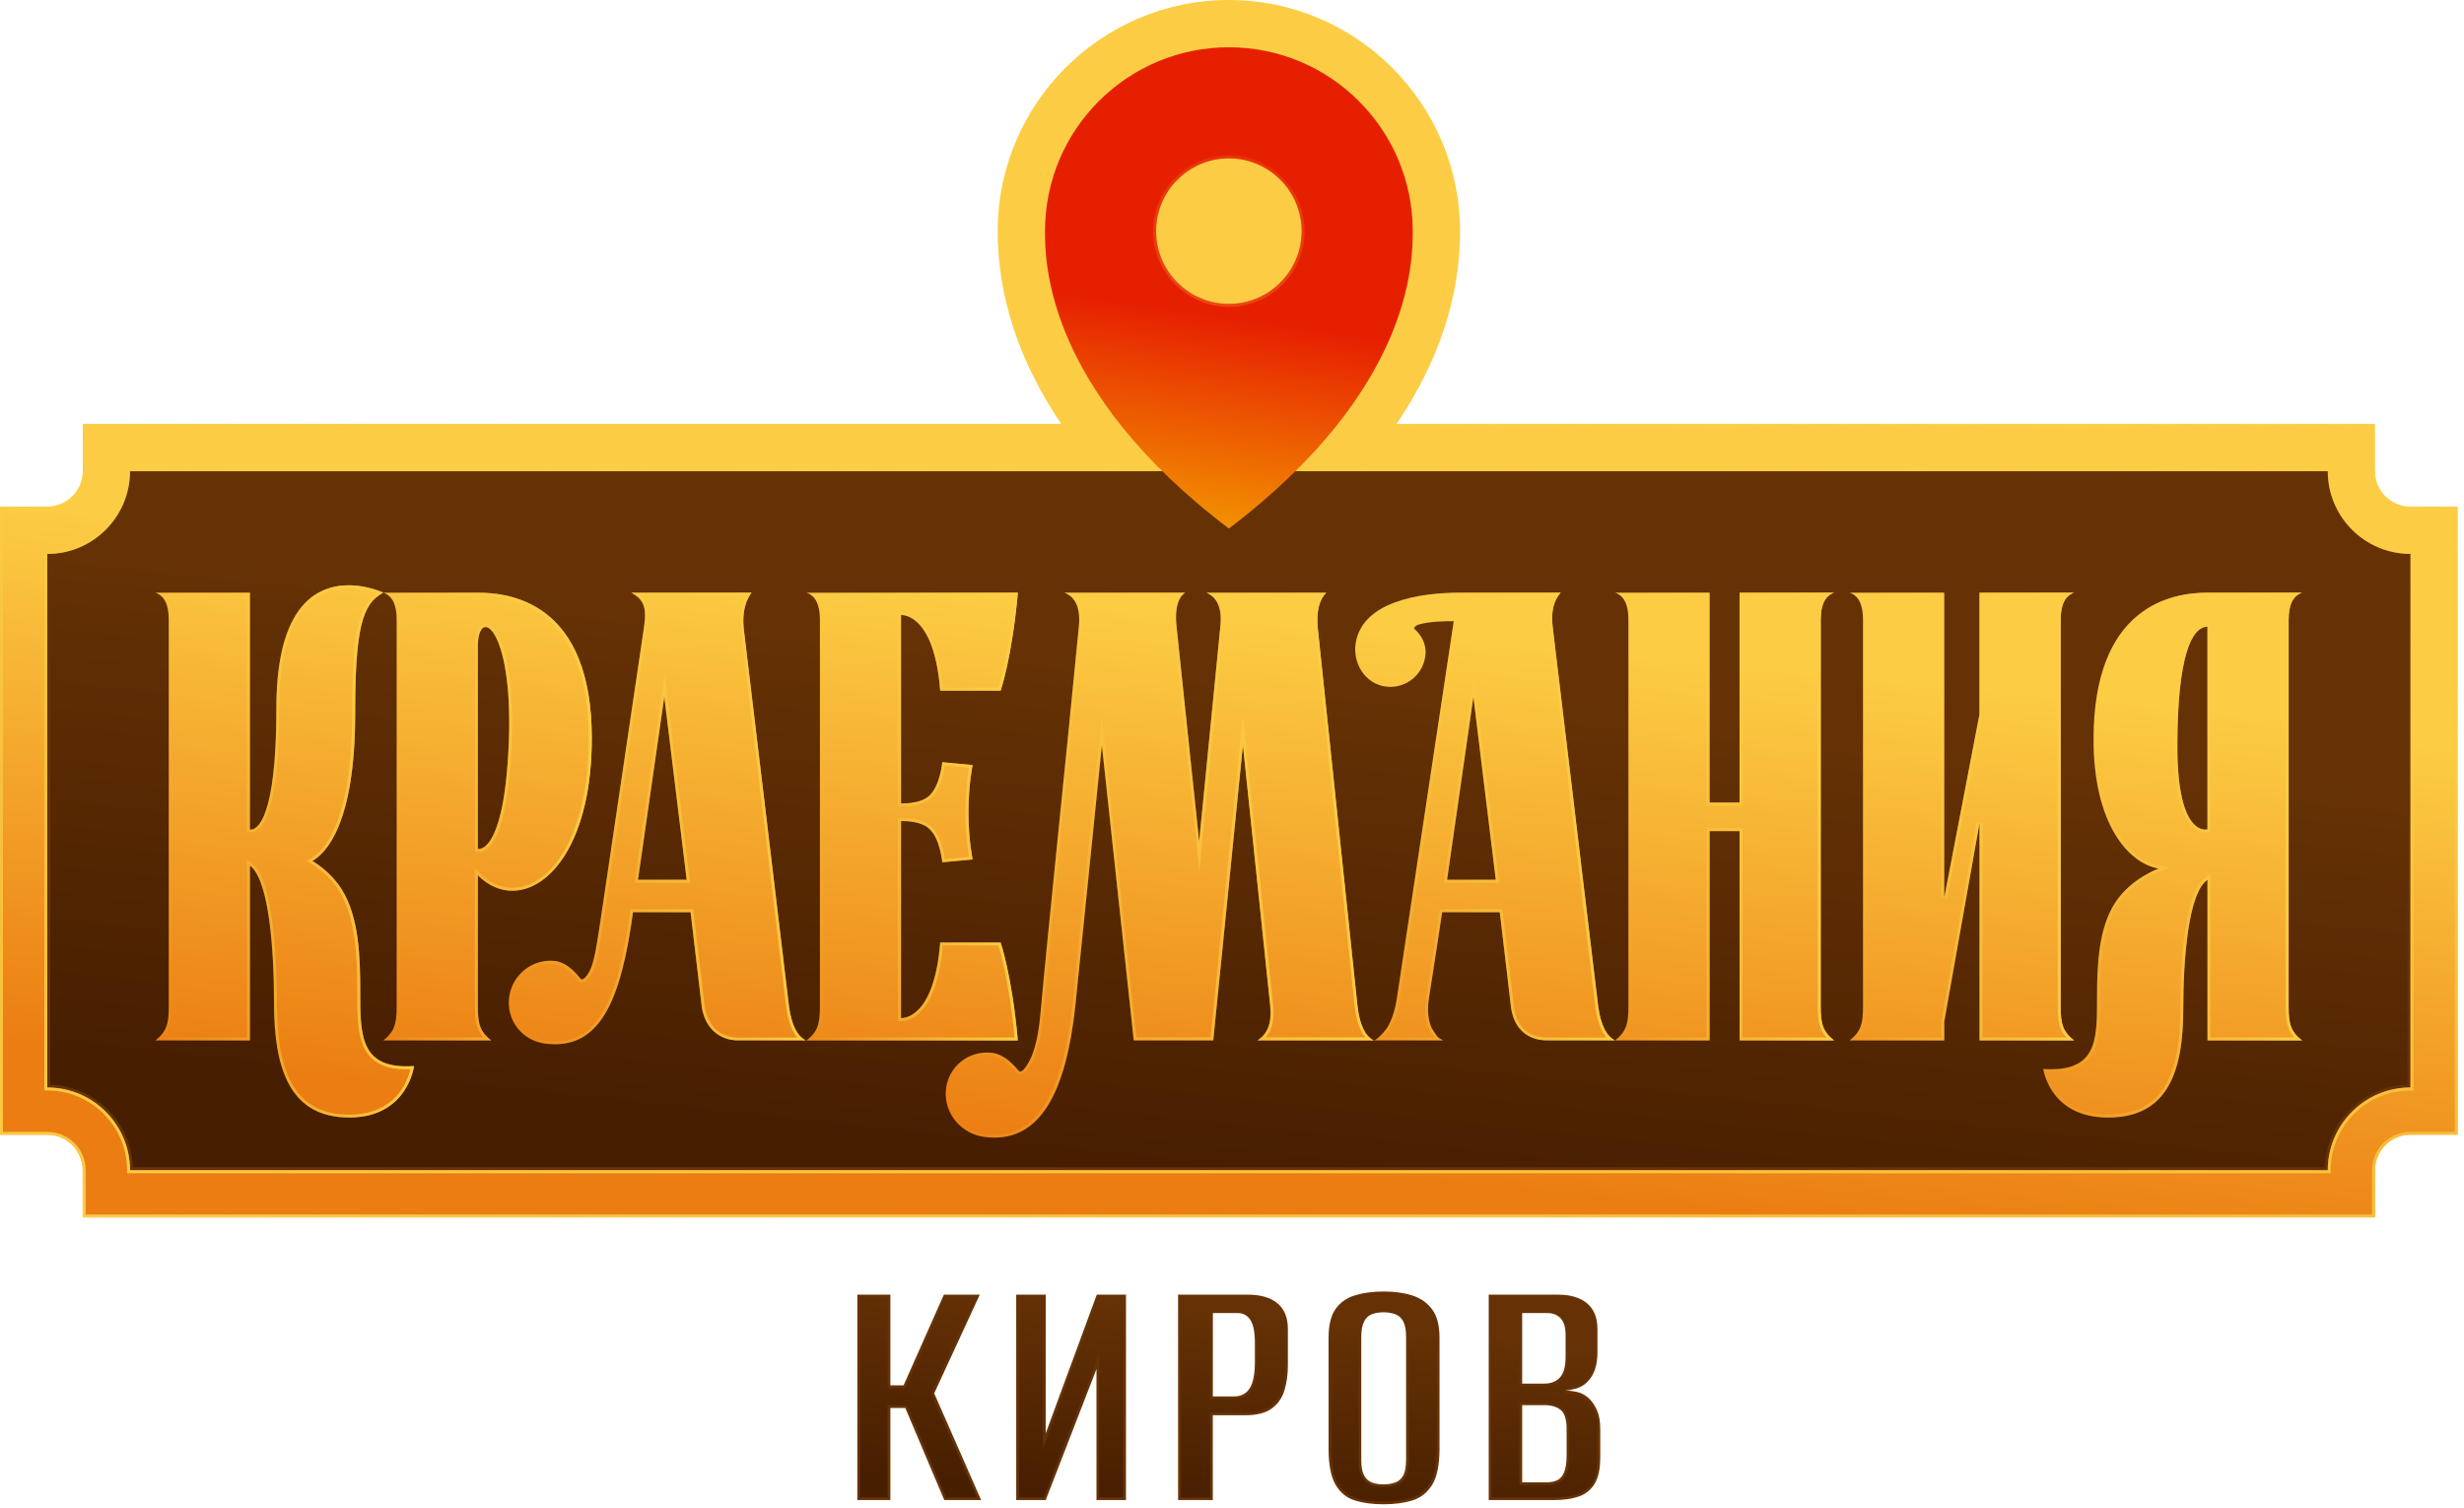 <?xml version="1.0" encoding="UTF-8"?> <svg xmlns="http://www.w3.org/2000/svg" width="384" height="235" viewBox="0 0 384 235" fill="none"><g clip-path="url(#clip0_12_2)"><path d="M375.65 78.96C372.6 78.96 370.13 76.48 370.13 73.44V66.07H217.64C224.21 56.35 227.54 46.26 227.54 36.03C227.53 16.16 211.37 0 191.51 0C171.65 0 155.49 16.16 155.49 36.02C155.49 46.25 158.82 56.34 165.39 66.06H12.9V73.43C12.9 76.48 10.42 78.95 7.38 78.95H0V176.83H7.37C10.42 176.83 12.89 179.31 12.89 182.35V189.72H370.13V182.35C370.13 179.3 372.61 176.83 375.65 176.83H383.02V78.95H375.65V78.96Z" fill="url(#paint0_linear_12_2)"></path><path d="M20.48 182.13C20.36 175.08 14.64 169.36 7.59 169.24V86.54C14.64 86.42 20.36 80.7 20.48 73.65H362.53C362.65 80.7 368.37 86.42 375.42 86.54V169.24C368.37 169.36 362.65 175.08 362.53 182.13H20.48Z" fill="url(#paint1_linear_12_2)"></path><path d="M20.71 73.89H362.31C362.55 80.89 368.2 86.53 375.19 86.77V169.02C368.19 169.26 362.55 174.91 362.31 181.9H20.71C20.47 174.9 14.82 169.26 7.83 169.02V86.77C14.82 86.54 20.47 80.89 20.71 73.89ZM20.26 73.43C20.26 80.55 14.49 86.32 7.37 86.32V169.47C14.49 169.47 20.26 175.24 20.26 182.36H362.77C362.77 175.24 368.54 169.47 375.66 169.47V86.32C368.54 86.32 362.77 80.55 362.77 73.43H20.26Z" fill="#663205"></path><path d="M249.07 156.91L242 97.94C241.64 95.22 242.19 93.53 243.22 92.36H227.42C221.25 92.39 212.41 93.72 211.29 100.13C210.73 103.34 212.78 106.63 216.02 107C219.35 107.38 222.16 104.79 222.16 101.54C222.16 100.23 221.46 98.93 220.46 98.05C220.18 97.81 220.73 97.4 221.21 97.28C222.89 96.85 224.94 96.77 226.56 96.8L217.69 155.59C217.53 156.64 217.3 157.57 217.01 158.38C216.72 159.2 216.41 159.82 216.11 160.26C215.8 160.7 215.48 161.07 215.15 161.39C214.82 161.71 214.58 161.91 214.43 162C214.28 162.09 214.18 162.13 214.12 162.13H224.86L224.61 161.96C224.38 161.9 224.14 161.71 223.89 161.39C223.64 161.07 223.39 160.69 223.15 160.26C222.91 159.82 222.73 159.2 222.61 158.38C222.5 157.59 222.52 156.69 222.67 155.69C223.48 150.47 224.6 143.26 224.75 142.15H233.73L235.47 156.89C235.91 160.42 238.18 162.12 241.05 162.12H251.69C250.35 161.5 249.48 159.76 249.07 156.91ZM225.52 137.1C226.39 130.99 227.76 121.49 229.62 108.58C231.07 120.5 232.24 130.01 233.11 137.1H225.52Z" fill="url(#paint2_linear_12_2)"></path><path d="M184.73 92.36H165.88C167.54 93 168.42 94.63 168.14 97.59C166 119.68 163.31 145.06 162.15 157.96C161.75 162.48 160.87 165.14 159.56 166.64C159.3 166.94 158.98 167.14 158.73 166.84C157.61 165.47 156.16 164.25 154.58 164.07C150.95 163.65 147.74 166.24 147.41 169.86C147.08 173.48 149.76 176.69 153.39 177.18C163.46 178.55 166.69 167.21 167.79 154.73C167.91 153.39 169.21 141.09 171.72 116.12L176.69 162.13H189.08L193.7 116.12C196.49 142.66 197.91 156.26 197.97 156.9C198.2 159.61 197.48 161.2 195.96 162.14H214.1C212.76 161.5 211.92 159.75 211.57 156.9L205.38 98.01C205.09 95.07 205.7 93.33 206.69 92.38H188.02C189.6 93.01 190.48 94.69 190.21 97.4C189.96 99.98 189.03 109.26 186.88 131.15C186.88 131.15 183.62 100.2 183.34 97.49C182.91 93.12 184.73 92.36 184.73 92.36Z" fill="url(#paint3_linear_12_2)"></path><path d="M122.98 156.91L115.91 97.94C115.64 95.22 116.3 93.46 117.13 92.36H98.38C100.15 93.34 100.85 94.41 100.39 97.59L93.54 143.77C92.82 148.25 92.56 150.82 91.24 152.29C90.98 152.58 90.66 152.79 90.43 152.48C89.39 151.14 88.03 149.94 86.51 149.76C83 149.35 79.8 151.89 79.34 155.44C78.89 158.99 81.37 162.14 84.87 162.62C93.45 163.8 96.78 155.99 98.65 142.15H107.63L109.37 156.89C109.92 160.57 112.5 162.12 114.95 162.12H125.59C124.26 161.5 123.38 159.76 122.98 156.91ZM99.43 137.1C100.3 130.99 101.67 121.49 103.53 108.58C104.98 120.5 106.15 130.01 107.02 137.1H99.43Z" fill="url(#paint4_linear_12_2)"></path><path d="M283.75 156.91V96.55C283.75 94.22 284.45 92.83 285.84 92.36H271.1V125.07H266.43V92.36H251.69C253.09 92.83 253.78 94.22 253.78 96.55V156.91C253.79 159.56 253.4 160.82 251.69 162.14H266.43V129.52H271.1V162.14H285.84C284.13 160.82 283.75 159.56 283.75 156.91Z" fill="url(#paint5_linear_12_2)"></path><path d="M321.14 156.91V96.55C321.14 94.22 321.84 92.83 323.23 92.36H308.49V111.32L302.99 139.93V92.36H288.25C289.65 92.83 290.34 94.22 290.34 96.55V156.91C290.35 159.56 289.96 160.82 288.25 162.14H303V159.21L308.5 128.24V162.14H323.24C321.52 160.82 321.13 159.56 321.14 156.91Z" fill="url(#paint6_linear_12_2)"></path><path d="M356.67 156.91V96.55C356.67 94.22 357.37 92.83 358.76 92.36H344.02C338.39 92.36 326.27 94.49 326.27 115.22C326.27 128.41 331.7 134.54 336.43 135.36C336.43 135.36 332.18 136.84 329.69 140.6C327.02 144.63 326.81 150.44 326.81 155.55C326.81 162.14 326.84 167.13 318.43 166.59C318.43 166.59 319.43 174.16 328.52 174.16C337.8 174.16 340.25 167.01 340.25 157.22C340.25 149.43 341.05 139.04 344.03 137.11V162.14H358.77C357.04 160.82 356.66 159.56 356.67 156.91ZM344.02 129.25C344.02 129.25 339.33 130.68 339.33 116.39C339.33 102.1 341.61 97.67 344.02 97.67V129.25Z" fill="url(#paint7_linear_12_2)"></path><path d="M74.47 92.36H61.82H59.73C61.13 92.83 61.82 94.22 61.82 96.55V156.91C61.83 159.56 61.44 160.82 59.73 162.14H61.82H74.47H76.56C74.84 160.82 74.46 159.56 74.47 156.91V136.41C81.13 143.07 92.23 135.89 92.23 115.05C92.22 94.2 79.92 92.36 74.47 92.36ZM79.3 115.58C78.61 133.37 74.47 132.3 74.47 132.3V100.72C74.47 94.3 79.99 97.68 79.3 115.58Z" fill="url(#paint8_linear_12_2)"></path><path d="M56.14 154.44C56.14 149.03 55.93 142.88 53.26 138.61C51.93 136.49 50.11 135.05 48.69 134.17C50.83 132.94 55.35 128.33 55.35 111.2C55.35 97.99 56.43 94.08 59.73 92.36C59.73 92.36 43.08 84.42 43.08 110.29C43.08 129.93 39.23 129.33 38.95 129.26V92.36H24.21C25.61 92.83 26.3 94.22 26.3 96.55V156.91C26.31 159.56 25.92 160.82 24.21 162.14H38.95V134.91C41.91 136.99 42.71 147.96 42.71 156.2C42.71 166.57 45.16 174.15 54.44 174.15C63.53 174.15 64.53 166.13 64.53 166.13C56.11 166.71 56.14 161.42 56.14 154.44Z" fill="url(#paint9_linear_12_2)"></path><path d="M146.53 146.87C145.57 159.14 140.42 158.65 140.42 158.65V127.96C140.42 127.96 143.36 127.79 144.83 129.15C146.56 130.75 146.85 134.38 146.85 134.38L151.59 133.93C151.59 133.93 150.94 131.04 150.94 126.58C150.94 122.13 151.59 119.23 151.59 119.23L146.85 118.78C146.85 118.78 146.56 122.4 144.83 124.01C143.36 125.37 140.42 125.2 140.42 125.2V95.85C140.42 95.85 145.57 95.36 146.53 107.63H155.95C155.95 107.63 157.73 102.5 158.63 92.37H140.43H125.69C127.09 92.84 127.78 94.23 127.78 96.56V156.92C127.79 159.57 127.4 160.83 125.69 162.15H140.43H158.63C157.73 152.01 155.95 146.89 155.95 146.89H146.53V146.87Z" fill="url(#paint10_linear_12_2)"></path><path d="M227.73 92.82H242.33C241.53 94.14 241.27 95.85 241.56 98L248.63 156.98C248.94 159.16 249.51 160.72 250.37 161.69H241.07C238.2 161.69 236.33 159.93 235.94 156.86L234.2 142.12L234.15 141.71H233.74H224.76H224.36L224.31 142.11C224.17 143.18 223.13 149.9 222.23 155.64C222.08 156.7 222.06 157.65 222.17 158.46C222.29 159.34 222.48 160 222.76 160.5C223.02 160.96 223.28 161.36 223.54 161.69H215.54C215.87 161.37 216.19 160.99 216.51 160.54C216.84 160.07 217.16 159.4 217.47 158.56C217.78 157.71 218.01 156.74 218.17 155.68L227.04 96.89L227.12 96.37L226.59 96.36C226.42 96.36 226.24 96.36 226.06 96.36C224.09 96.36 222.43 96.53 221.12 96.86C220.78 96.95 220.09 97.25 219.97 97.77C219.91 98.01 219.99 98.26 220.18 98.42C221.13 99.25 221.72 100.46 221.72 101.57C221.72 104.35 219.46 106.61 216.68 106.61C216.48 106.61 216.28 106.6 216.08 106.58C214.78 106.43 213.61 105.74 212.79 104.65C211.86 103.41 211.49 101.81 211.76 100.25C212.87 93.89 222.06 92.89 227.44 92.86L227.73 92.82ZM224.99 137.57H225.52H233.11H233.63L233.57 137.05C232.7 129.96 231.53 120.45 230.08 108.53L229.66 105.09L229.17 108.52C227.31 121.43 225.94 130.94 225.07 137.04L224.99 137.57ZM227.43 92.36C221.26 92.4 212.42 93.72 211.3 100.14C210.74 103.35 212.79 106.64 216.03 107.01C216.25 107.03 216.46 107.05 216.68 107.05C219.72 107.05 222.18 104.59 222.18 101.55C222.18 100.24 221.48 98.94 220.48 98.06C220.2 97.82 220.75 97.41 221.23 97.29C222.73 96.91 224.53 96.81 226.05 96.81C226.23 96.81 226.4 96.81 226.57 96.81L217.7 155.6C217.54 156.65 217.31 157.58 217.02 158.39C216.73 159.21 216.42 159.83 216.12 160.27C215.81 160.71 215.49 161.08 215.16 161.4C214.83 161.72 214.59 161.92 214.44 162.01C214.29 162.1 214.19 162.14 214.13 162.14H224.87L224.62 161.97C224.39 161.91 224.15 161.72 223.9 161.4C223.65 161.08 223.4 160.7 223.16 160.27C222.92 159.83 222.74 159.21 222.62 158.39C222.51 157.6 222.53 156.7 222.68 155.7C223.49 150.48 224.61 143.27 224.76 142.16H233.74L235.48 156.9C235.92 160.43 238.19 162.13 241.06 162.13H251.7C250.36 161.49 249.49 159.75 249.08 156.9L242.01 97.93C241.65 95.21 242.2 93.52 243.23 92.35L227.43 92.36ZM233.11 137.1H225.52C226.39 130.99 227.76 121.49 229.62 108.58C231.08 120.5 232.24 130.01 233.11 137.1Z" fill="url(#paint11_linear_12_2)"></path><path d="M167.42 92.82H183.62C183.12 93.6 182.64 95.02 182.91 97.52C183.19 100.22 186.45 131.18 186.45 131.18L186.92 135.68L187.36 131.18C188.98 114.72 189.9 105.38 190.37 100.67L190.69 97.43C190.89 95.41 190.48 93.83 189.54 92.82H205.75C204.99 94.04 204.72 95.79 204.94 98.04L211.13 156.94C211.4 159.13 211.94 160.69 212.79 161.66H197.25C198.24 160.56 198.62 159 198.44 156.84C198.37 156.12 196.73 140.49 194.16 116.06L193.69 111.61L193.24 116.07L188.66 161.67H177.1L172.17 116.07L171.69 111.67L171.25 116.07C169.6 132.57 168.46 143.56 167.86 149.47C167.54 152.54 167.37 154.23 167.33 154.69C166.01 169.59 161.97 176.84 154.99 176.84C154.49 176.84 153.97 176.8 153.45 176.73C150.01 176.26 147.56 173.27 147.87 169.91C148.15 166.82 150.7 164.49 153.81 164.49C154.05 164.49 154.29 164.5 154.53 164.53C156.09 164.71 157.48 166.05 158.37 167.14C158.59 167.41 158.84 167.46 159.01 167.46C159.31 167.46 159.61 167.29 159.9 166.95C161.34 165.29 162.2 162.45 162.6 158.01C163.25 150.76 164.41 139.32 165.63 127.22C166.62 117.43 167.64 107.32 168.58 97.65C168.8 95.44 168.41 93.83 167.42 92.82ZM165.88 92.36C167.54 93 168.42 94.63 168.14 97.59C166 119.68 163.31 145.06 162.15 157.96C161.75 162.48 160.87 165.14 159.56 166.64C159.39 166.84 159.2 166.99 159.01 166.99C158.91 166.99 158.81 166.95 158.73 166.84C157.61 165.47 156.16 164.25 154.58 164.07C154.32 164.04 154.06 164.02 153.81 164.02C150.51 164.02 147.72 166.49 147.41 169.86C147.08 173.48 149.76 176.69 153.39 177.18C153.95 177.26 154.48 177.29 154.99 177.29C163.81 177.29 166.75 166.52 167.79 154.72C167.91 153.38 169.21 141.08 171.72 116.11L176.69 162.12H189.08L193.7 116.11C196.49 142.65 197.91 156.25 197.97 156.89C198.2 159.6 197.48 161.19 195.96 162.13H214.1C212.76 161.49 211.92 159.74 211.57 156.89L205.38 98C205.09 95.06 205.7 93.32 206.69 92.37H188.02C189.6 93 190.48 94.68 190.21 97.39C189.96 99.97 189.03 109.25 186.88 131.14C186.88 131.14 183.62 100.19 183.34 97.48C182.88 93.13 184.7 92.37 184.7 92.37L165.88 92.36Z" fill="url(#paint12_linear_12_2)"></path><path d="M99.83 92.82H116.29C115.53 94.2 115.25 95.93 115.46 98L122.53 156.98C122.84 159.16 123.41 160.72 124.26 161.69H114.96C112.83 161.69 110.36 160.42 109.83 156.86L108.09 142.12L108.04 141.71H107.63H98.65H98.25L98.2 142.11C96.27 156.45 92.88 162.3 86.52 162.3C86.02 162.3 85.48 162.26 84.94 162.19C81.64 161.74 79.39 158.81 79.81 155.52C80.2 152.48 82.76 150.2 85.77 150.2C86 150.2 86.23 150.21 86.47 150.24C87.97 150.42 89.26 151.72 90.08 152.79C90.24 153 90.47 153.12 90.71 153.12C91.01 153.12 91.29 152.96 91.59 152.62C92.85 151.22 93.2 149 93.77 145.33C93.84 144.87 93.92 144.38 94 143.86L100.85 97.68C101.22 95.08 100.82 93.75 99.83 92.82ZM98.9 137.57H99.43H107.02H107.54L107.48 137.05C106.61 129.96 105.44 120.45 103.99 108.53L103.57 105.09L103.08 108.52C101.22 121.43 99.85 130.94 98.98 137.04L98.9 137.57ZM98.38 92.36C100.15 93.34 100.85 94.41 100.39 97.59L93.54 143.77C92.82 148.25 92.56 150.82 91.24 152.29C91.07 152.48 90.88 152.63 90.7 152.63C90.6 152.63 90.51 152.59 90.43 152.48C89.39 151.14 88.03 149.94 86.51 149.76C86.26 149.73 86.01 149.72 85.76 149.72C82.56 149.72 79.76 152.15 79.34 155.45C78.89 159 81.37 162.15 84.87 162.63C85.44 162.71 85.99 162.75 86.51 162.75C93.89 162.75 96.9 155.08 98.64 142.16H107.62L109.36 156.9C109.91 160.58 112.49 162.13 114.94 162.13H125.58C124.24 161.49 123.37 159.75 122.96 156.9L115.89 97.93C115.62 95.21 116.28 93.45 117.11 92.35L98.38 92.36ZM107.01 137.1H99.42C100.29 130.99 101.66 121.49 103.52 108.58C104.98 120.5 106.14 130.01 107.01 137.1Z" fill="url(#paint13_linear_12_2)"></path><path d="M253.19 92.82H265.97V125.07V125.53H266.43H271.1H271.56V125.07V92.82H284.34C283.64 93.63 283.29 94.87 283.29 96.55V156.91C283.28 159.04 283.51 160.43 284.65 161.68H271.56V129.52V129.06H271.1H266.43H265.97V129.52V161.68H252.88C254.02 160.43 254.25 159.03 254.24 156.91V96.55C254.24 94.87 253.89 93.63 253.19 92.82ZM251.69 92.36C253.09 92.83 253.78 94.22 253.78 96.55V156.91C253.79 159.56 253.4 160.82 251.69 162.14H266.43V129.52H271.1V162.14H285.84C284.12 160.82 283.74 159.56 283.75 156.91V96.55C283.75 94.22 284.45 92.83 285.84 92.36H271.1V125.07H266.43V92.36H251.69Z" fill="url(#paint14_linear_12_2)"></path><path d="M289.76 92.82H302.54V139.93L303.45 140.02L308.95 111.41L308.96 111.37V111.33V92.83H321.74C321.04 93.64 320.69 94.88 320.69 96.56V156.92C320.68 159.05 320.91 160.44 322.05 161.69H308.96V128.25L308.05 128.17L302.55 159.14L302.54 159.18V159.22V161.69H289.45C290.59 160.44 290.82 159.04 290.81 156.92V96.56C290.81 94.87 290.46 93.63 289.76 92.82ZM288.26 92.36C289.66 92.83 290.35 94.22 290.35 96.55V156.91C290.36 159.56 289.97 160.82 288.26 162.14H303V159.21L308.5 128.24V162.14H323.24C321.52 160.82 321.14 159.56 321.15 156.91V96.55C321.15 94.22 321.85 92.83 323.24 92.36H308.5V111.32L303 139.93V92.36H288.26Z" fill="url(#paint15_linear_12_2)"></path><path d="M357.26 92.82C356.56 93.63 356.21 94.87 356.21 96.55V156.91C356.2 159.04 356.43 160.43 357.57 161.68H344.48V137.1V136.25L343.77 136.71C340.17 139.05 339.79 151.82 339.79 157.21C339.79 168.61 336.31 173.69 328.52 173.69C321.27 173.69 319.42 168.76 319 167.07C319.21 167.08 319.42 167.08 319.63 167.08C323.14 167.08 325.27 165.99 326.34 163.64C327.28 161.57 327.28 158.81 327.28 155.61V155.54C327.28 150.48 327.5 144.76 330.08 140.85C332.45 137.27 336.55 135.8 336.59 135.79L338.27 135.2L336.52 134.9C331.65 134.06 326.74 127.64 326.74 115.21C326.74 95.72 337.57 92.81 344.03 92.81H357.26M343.67 129.75C343.94 129.75 344.12 129.7 344.15 129.69L344.48 129.59V129.25V97.68V97.22H344.02C340.65 97.22 338.87 103.85 338.87 116.4C338.87 128.45 342.23 129.75 343.67 129.75ZM358.76 92.36H344.02C338.39 92.36 326.27 94.49 326.27 115.22C326.27 128.41 331.7 134.54 336.43 135.36C336.43 135.36 332.18 136.84 329.69 140.6C327.02 144.63 326.81 150.44 326.81 155.55C326.81 161.81 326.84 166.63 319.62 166.63C319.24 166.63 318.85 166.62 318.43 166.59C318.43 166.59 319.43 174.16 328.52 174.16C337.8 174.16 340.25 167.01 340.25 157.22C340.25 149.43 341.05 139.04 344.02 137.11V162.14H358.76C357.04 160.82 356.66 159.56 356.67 156.91V96.55C356.67 94.22 357.37 92.82 358.76 92.36ZM343.67 129.29C342.58 129.29 339.33 128.3 339.33 116.39C339.33 102.1 341.61 97.67 344.02 97.67V129.25C344.02 129.25 343.89 129.29 343.67 129.29Z" fill="url(#paint16_linear_12_2)"></path><path d="M74.47 92.82C80.93 92.82 91.77 95.71 91.77 115.05C91.77 130.35 85.77 138.36 79.84 138.36C78.03 138.36 76.28 137.57 74.8 136.09L74.01 135.3V136.41V156.91C74 159.04 74.23 160.43 75.37 161.68H74.47H61.82H60.92C62.06 160.43 62.29 159.03 62.28 156.91V96.55C62.28 94.88 61.93 93.63 61.23 92.82H61.82H74.47ZM74.6 132.78C75.95 132.78 79.16 131.11 79.76 115.6C80.17 105.15 78.45 99.51 76.87 97.86C76.49 97.46 76.09 97.26 75.69 97.26C74.64 97.26 74.02 98.56 74.02 100.73V132.31V132.67L74.37 132.76C74.38 132.76 74.47 132.78 74.6 132.78ZM74.47 92.36H61.82H59.73C61.13 92.83 61.82 94.22 61.82 96.55V156.91C61.83 159.56 61.44 160.82 59.73 162.14H61.82H74.47H76.56C74.84 160.82 74.46 159.56 74.47 156.91V136.41C76.07 138.01 77.94 138.81 79.84 138.81C85.83 138.81 92.23 130.86 92.23 115.04C92.22 94.2 79.92 92.36 74.47 92.36ZM74.6 132.32C74.51 132.32 74.47 132.31 74.47 132.31V100.73C74.47 98.77 74.99 97.72 75.68 97.72C77.26 97.72 79.78 103.15 79.3 115.59C78.68 131.47 75.32 132.32 74.6 132.32Z" fill="url(#paint17_linear_12_2)"></path><path d="M54.33 91.67C56.16 91.67 57.77 92.12 58.7 92.45C55.76 94.57 54.88 99.19 54.88 111.2C54.88 128.25 50.39 132.67 48.45 133.77L47.78 134.15L48.44 134.56C49.74 135.37 51.56 136.76 52.86 138.85C55.45 143 55.67 149.07 55.67 154.44V154.51C55.67 157.9 55.67 160.82 56.61 163C57.68 165.48 59.81 166.64 63.32 166.64C63.53 166.64 63.74 166.64 63.95 166.63C63.55 168.39 61.72 173.7 54.42 173.7C50.21 173.7 47.29 172.11 45.48 168.85C43.91 166.03 43.15 161.9 43.15 156.21C43.15 150.53 42.76 137.05 39.2 134.54L38.47 134.03V134.92V161.68H25.39C26.53 160.43 26.76 159.03 26.75 156.91V96.55C26.75 94.88 26.4 93.63 25.7 92.82H38.48V129.26V129.62L38.83 129.71C38.89 129.72 38.98 129.74 39.09 129.74C40.42 129.74 43.53 127.84 43.53 110.29C43.53 103.24 44.78 98.11 47.24 95.03C49.01 92.8 51.4 91.67 54.33 91.67ZM54.33 91.21C49.47 91.21 43.07 94.26 43.07 110.29C43.07 128.19 39.87 129.28 39.09 129.28C39.01 129.28 38.96 129.27 38.94 129.26V92.36H24.2C25.6 92.83 26.29 94.22 26.29 96.55V156.91C26.3 159.56 25.91 160.82 24.2 162.14H38.94V134.92C41.9 137 42.7 147.97 42.7 156.21C42.7 166.58 45.15 174.16 54.43 174.16C63.52 174.16 64.52 166.14 64.52 166.14C64.1 166.17 63.7 166.18 63.33 166.18C56.12 166.18 56.14 161.07 56.14 154.44C56.14 149.03 55.93 142.88 53.26 138.61C51.93 136.49 50.11 135.05 48.69 134.17C50.83 132.94 55.35 128.33 55.35 111.2C55.35 97.99 56.43 94.08 59.73 92.36C59.73 92.36 57.32 91.21 54.33 91.21Z" fill="url(#paint18_linear_12_2)"></path><path d="M140.42 92.82H158.11C157.34 101.09 155.98 105.94 155.6 107.16H146.94C145.96 95.96 141.4 95.38 140.49 95.38C140.41 95.38 140.37 95.38 140.37 95.38L139.95 95.43V95.84V125.19V125.62L140.38 125.65C140.38 125.65 140.51 125.66 140.73 125.66C141.62 125.66 143.84 125.53 145.13 124.34C146.61 122.97 147.1 120.34 147.24 119.28L151.02 119.64C150.83 120.66 150.46 123.15 150.46 126.58C150.46 130 150.84 132.49 151.02 133.52L147.24 133.88C147.1 132.81 146.6 130.19 145.13 128.82C143.85 127.63 141.63 127.5 140.73 127.5C140.51 127.5 140.38 127.51 140.38 127.51L139.95 127.54V127.97V158.66L139.96 159.07L140.37 159.12C140.37 159.12 140.41 159.12 140.49 159.12C141.4 159.12 145.95 158.55 146.94 147.34H155.6C155.98 148.57 157.34 153.41 158.11 161.68H140.42H126.87C128.01 160.43 128.24 159.03 128.23 156.91V96.55C128.23 94.88 127.88 93.63 127.18 92.82H140.42ZM140.42 92.36H125.68C127.08 92.83 127.77 94.22 127.77 96.55V156.91C127.78 159.56 127.39 160.82 125.68 162.14H140.42H158.62C157.72 152 155.94 146.88 155.94 146.88H146.52C145.64 158.24 141.15 158.66 140.5 158.66C140.45 158.66 140.42 158.66 140.42 158.66V127.97C140.42 127.97 140.54 127.96 140.74 127.96C141.54 127.96 143.65 128.07 144.82 129.15C146.55 130.75 146.84 134.38 146.84 134.38L151.58 133.93C151.58 133.93 150.93 131.04 150.93 126.58C150.93 122.13 151.58 119.23 151.58 119.23L146.84 118.78C146.84 118.78 146.55 122.4 144.82 124.01C143.65 125.09 141.54 125.2 140.74 125.2C140.54 125.2 140.42 125.19 140.42 125.19V95.84C140.42 95.84 140.45 95.84 140.5 95.84C141.16 95.84 145.64 96.26 146.52 107.62H155.94C155.94 107.62 157.72 102.49 158.62 92.36H140.42Z" fill="url(#paint19_linear_12_2)"></path><path d="M191.51 7.37C175.68 7.37 162.85 20.2 162.85 36.03C162.85 40.65 162.85 60.62 191.51 82.37C220.17 60.62 220.17 40.65 220.17 36.03C220.17 20.2 207.34 7.37 191.51 7.37ZM191.51 24.68C197.76 24.68 202.85 29.77 202.85 36.02C202.85 42.27 197.76 47.36 191.51 47.36C185.26 47.36 180.17 42.27 180.17 36.02C180.17 29.77 185.26 24.68 191.51 24.68Z" fill="url(#paint20_linear_12_2)"></path><path d="M191.51 0.46C211.12 0.46 227.07 16.41 227.07 36.02C227.07 46.15 223.77 56.17 217.25 65.81L216.77 66.53H217.63H369.67V73.44C369.67 76.74 372.35 79.42 375.65 79.42H382.56V176.39H375.65C372.35 176.39 369.67 179.07 369.67 182.37V189.28H13.35V182.37C13.35 179.07 10.67 176.39 7.37 176.39H0.46V79.42H7.37C10.67 79.42 13.35 76.74 13.35 73.44V66.53H165.39H166.25L165.77 65.81C159.25 56.17 155.95 46.15 155.95 36.02C155.95 16.41 171.9 0.46 191.51 0.46ZM191.51 47.82C198.02 47.82 203.31 42.53 203.31 36.02C203.31 29.51 198.02 24.22 191.51 24.22C185 24.22 179.71 29.51 179.71 36.02C179.71 42.53 185 47.82 191.51 47.82ZM191.51 0C171.65 0 155.49 16.16 155.49 36.02C155.49 46.25 158.82 56.34 165.39 66.06H12.9V73.43C12.9 76.48 10.42 78.95 7.38 78.95H0V176.83H7.37C10.42 176.83 12.89 179.31 12.89 182.35V189.72H370.13V182.35C370.13 179.3 372.61 176.83 375.65 176.83H383.02V78.96H375.65C372.6 78.96 370.13 76.48 370.13 73.44V66.07H217.64C224.21 56.35 227.54 46.26 227.54 36.03C227.53 16.16 211.37 0 191.51 0ZM191.51 47.36C185.26 47.36 180.17 42.27 180.17 36.02C180.17 29.77 185.26 24.68 191.51 24.68C197.76 24.68 202.85 29.77 202.85 36.02C202.85 42.27 197.76 47.36 191.51 47.36Z" fill="url(#paint21_linear_12_2)"></path><path d="M191.51 7.37C207.31 7.37 220.17 20.23 220.17 36.03C220.17 44.75 217.27 53.47 211.54 61.95L203.77 73.44H362.77C362.77 80.55 368.55 86.33 375.66 86.33V169.48C368.55 169.48 362.77 175.26 362.77 182.37H20.26C20.26 175.26 14.48 169.48 7.37 169.48V86.33C14.48 86.33 20.26 80.55 20.26 73.44H179.26L171.49 61.95C165.76 53.48 162.86 44.76 162.86 36.03C162.85 20.22 175.71 7.37 191.51 7.37ZM191.51 6.91C175.45 6.91 162.39 19.97 162.39 36.03C162.39 44.85 165.32 53.65 171.1 62.21L178.38 72.98H20.25H19.8V73.44C19.8 80.29 14.22 85.87 7.37 85.87H6.91V86.33V169.48V169.94H7.37C14.22 169.94 19.8 175.52 19.8 182.37V182.83H20.26H362.77H363.23V182.37C363.23 175.52 368.81 169.94 375.66 169.94H376.12V169.48V86.33V85.87H375.66C368.81 85.87 363.23 80.29 363.23 73.44V72.98H362.77H204.64L211.92 62.21C217.7 53.66 220.63 44.85 220.63 36.03C220.63 19.97 207.56 6.91 191.51 6.91Z" fill="url(#paint22_linear_12_2)"></path><path d="M147.29 233.56L141.23 219.2H138.55V233.56H133.82V201.97H138.55V216.1H140.95L147.24 201.97H152.35L145.35 217.14L152.57 233.56H147.29Z" fill="url(#paint23_linear_12_2)"></path><path d="M138.34 202.18V215.9V216.32H138.76H140.82H141.09L141.2 216.07L147.37 202.18H152.02L145.2 216.97L145.12 217.14L145.2 217.31L152.25 233.35H147.43L141.47 219.25L141.36 218.99H141.08H138.75H138.33V219.41V233.34H134.02V202.17H138.34M147.1 201.76L140.82 215.89H138.76V201.76H133.61V233.77H138.76V219.42H141.09L147.16 233.77H152.9L145.59 217.14L152.69 201.76H147.1Z" fill="#663205"></path><path d="M171.08 233.56V212.23L162.82 233.56H158.57V201.97H162.76V224.54L171.07 201.97H175.27V233.56H171.08Z" fill="url(#paint24_linear_12_2)"></path><path d="M175.06 202.18V233.35H171.29V213.35V211.11L170.48 213.2L162.68 233.35H158.78V202.18H162.55V223.37V225.72L163.36 223.52L171.22 202.19H175.06M175.48 201.76H170.93L162.97 223.37V201.76H158.37V233.77H162.97L170.88 213.35V233.77H175.48V201.76Z" fill="#663205"></path><path d="M183.81 233.56V201.97H194.43C196.39 201.97 197.91 202.41 198.96 203.27C199.99 204.13 200.51 205.42 200.51 207.12V212.81C200.51 214.16 200.34 215.42 200 216.57C199.67 217.69 199.04 218.61 198.13 219.3C197.21 219.99 195.86 220.34 194.11 220.34H188.81V233.56H183.81ZM188.81 217.83H192.33C193.48 217.83 194.36 217.37 194.94 216.46C195.5 215.58 195.79 214.15 195.79 212.2V209.33C195.79 207.6 195.54 206.35 195.05 205.59C194.54 204.81 193.82 204.41 192.92 204.41H188.81V217.83Z" fill="url(#paint25_linear_12_2)"></path><path d="M194.43 202.18C196.34 202.18 197.82 202.6 198.82 203.44C199.81 204.27 200.29 205.47 200.29 207.13V212.82C200.29 214.15 200.12 215.39 199.79 216.52C199.47 217.62 198.88 218.47 197.99 219.15C197.11 219.81 195.8 220.15 194.1 220.15H189.01H188.59V220.57V233.37H184.01V202.2H194.43M188.6 218.04H189.02H192.33C193.56 218.04 194.5 217.55 195.12 216.58C195.71 215.65 196 214.23 196 212.21V209.34C196 207.55 195.75 206.29 195.23 205.48C194.68 204.63 193.9 204.21 192.93 204.21H189.03H188.61V204.63V217.63V218.04M194.43 201.76H183.6V233.77H189.01V220.55H194.1C195.9 220.55 197.28 220.19 198.24 219.47C199.2 218.75 199.84 217.8 200.19 216.63C200.53 215.46 200.71 214.18 200.71 212.81V207.12C200.71 205.35 200.17 204.01 199.09 203.11C198.01 202.21 196.45 201.76 194.43 201.76ZM189.02 217.63V204.63H192.92C193.75 204.63 194.4 204.99 194.87 205.71C195.34 206.43 195.57 207.64 195.57 209.34V212.21C195.57 214.12 195.3 215.5 194.76 216.35C194.22 217.2 193.41 217.62 192.32 217.62H189.02V217.63Z" fill="#663205"></path><path d="M215.61 234.21C213.94 234.21 212.46 234.01 211.2 233.62C209.97 233.24 209 232.44 208.31 231.25C207.61 230.04 207.25 228.19 207.25 225.75V208.47C207.25 206.57 207.6 205.11 208.3 204.12C208.99 203.14 209.97 202.44 211.22 202.06C212.5 201.67 213.99 201.47 215.65 201.47C217.31 201.47 218.79 201.68 220.05 202.08C221.29 202.48 222.28 203.18 223.01 204.17C223.74 205.16 224.11 206.6 224.11 208.46V225.68C224.11 228.19 223.74 230.07 223 231.26C222.27 232.44 221.27 233.22 220.03 233.61C218.77 234.01 217.28 234.21 215.61 234.21ZM215.61 204.31C214.9 204.31 214.27 204.41 213.72 204.62C213.15 204.84 212.7 205.25 212.39 205.86C212.09 206.45 211.93 207.27 211.93 208.31V227.54C211.93 228.61 212.08 229.45 212.39 230.02C212.7 230.6 213.15 231.01 213.72 231.23C214.26 231.44 214.9 231.54 215.61 231.54C216.32 231.54 216.96 231.44 217.52 231.23C218.11 231.01 218.57 230.61 218.88 230.02C219.18 229.45 219.34 228.61 219.34 227.54V208.31C219.34 207.27 219.19 206.45 218.88 205.86C218.57 205.25 218.11 204.84 217.52 204.62C216.96 204.41 216.32 204.31 215.61 204.31Z" fill="url(#paint26_linear_12_2)"></path><path d="M215.66 201.69C217.3 201.69 218.76 201.89 220 202.29C221.19 202.68 222.15 203.36 222.85 204.31C223.55 205.26 223.91 206.66 223.91 208.48V225.7C223.91 228.17 223.55 230.01 222.84 231.17C222.13 232.32 221.2 233.06 219.99 233.43C218.74 233.81 217.26 234.01 215.62 234.01C213.97 234.01 212.51 233.82 211.28 233.43C210.09 233.06 209.18 232.31 208.51 231.15C207.83 229.98 207.48 228.16 207.48 225.76V208.48C207.48 206.63 207.82 205.2 208.49 204.25C209.15 203.3 210.1 202.64 211.3 202.27C212.55 201.88 214.02 201.69 215.66 201.69ZM215.61 231.75C216.34 231.75 217.01 231.64 217.6 231.43C218.24 231.2 218.73 230.76 219.07 230.12C219.4 229.51 219.55 228.67 219.55 227.54V208.31C219.55 207.24 219.39 206.38 219.07 205.76C218.73 205.11 218.24 204.66 217.6 204.42C217.01 204.21 216.35 204.1 215.61 204.1C214.88 204.1 214.22 204.21 213.65 204.42C213.03 204.65 212.54 205.1 212.21 205.76C211.89 206.38 211.73 207.24 211.73 208.31V227.54C211.73 228.66 211.89 229.51 212.21 230.12C212.55 230.75 213.03 231.19 213.65 231.43C214.21 231.64 214.87 231.75 215.61 231.75ZM215.66 201.27C213.96 201.27 212.46 201.47 211.16 201.87C209.86 202.27 208.85 202.98 208.13 204.01C207.41 205.04 207.05 206.53 207.05 208.48V225.76C207.05 228.25 207.41 230.12 208.13 231.36C208.85 232.61 209.85 233.43 211.14 233.83C212.42 234.23 213.91 234.43 215.61 234.43C217.31 234.43 218.81 234.23 220.11 233.83C221.41 233.43 222.44 232.62 223.2 231.39C223.96 230.16 224.34 228.27 224.34 225.7V208.48C224.34 206.57 223.96 205.1 223.2 204.07C222.44 203.04 221.42 202.32 220.14 201.9C218.85 201.48 217.36 201.27 215.66 201.27ZM215.61 231.33C214.92 231.33 214.32 231.23 213.8 231.03C213.28 230.83 212.87 230.46 212.58 229.92C212.29 229.38 212.15 228.58 212.15 227.54V208.31C212.15 207.3 212.3 206.51 212.58 205.95C212.87 205.39 213.27 205.01 213.8 204.81C214.32 204.61 214.93 204.51 215.61 204.51C216.3 204.51 216.91 204.61 217.45 204.81C217.99 205.01 218.41 205.39 218.7 205.95C218.99 206.51 219.13 207.3 219.13 208.31V227.54C219.13 228.59 218.98 229.38 218.7 229.92C218.41 230.46 218 230.83 217.45 231.03C216.91 231.23 216.29 231.33 215.61 231.33Z" fill="#663205"></path><path d="M232.23 233.56V201.97H242.8C244.69 201.97 246.18 202.41 247.22 203.27C248.25 204.13 248.77 205.42 248.77 207.12V210.86C248.77 211.81 248.64 212.67 248.38 213.42C248.12 214.16 247.73 214.78 247.22 215.26C246.77 215.71 246.25 216.01 245.65 216.19C245.04 216.36 244.46 216.47 243.93 216.51L243.94 216.93C244.57 216.93 245.19 217 245.79 217.14C246.37 217.28 246.91 217.55 247.38 217.96C247.93 218.44 248.37 219.07 248.7 219.83C249.03 220.59 249.2 221.55 249.2 222.67V227.11C249.2 228.87 248.91 230.22 248.34 231.14C247.77 232.05 246.97 232.69 245.96 233.03C244.92 233.38 243.66 233.56 242.21 233.56H232.23ZM237.01 231.21H241.06C241.74 231.21 242.32 231.09 242.8 230.86C243.3 230.62 243.69 230.16 243.96 229.51C244.22 228.87 244.35 227.95 244.35 226.78V222.72C244.35 221.14 244 220.08 243.32 219.55C242.65 219.04 241.78 218.77 240.73 218.77H237V231.21H237.01ZM237.01 215.83H240.63C241.77 215.83 242.66 215.48 243.28 214.79C243.89 214.1 244.2 212.98 244.2 211.46V208.05C244.2 206.81 243.92 205.89 243.36 205.31C242.8 204.73 242.08 204.43 241.23 204.43H237.01V215.83Z" fill="url(#paint27_linear_12_2)"></path><path d="M242.79 202.18C244.63 202.18 246.07 202.6 247.07 203.44C248.06 204.27 248.54 205.47 248.54 207.13V210.87C248.54 211.8 248.41 212.63 248.16 213.36C247.91 214.08 247.55 214.65 247.04 215.13C246.62 215.55 246.13 215.84 245.57 216C244.97 216.17 244.41 216.28 243.9 216.31L243.93 217.15C244.54 217.15 245.15 217.22 245.73 217.35C246.28 217.48 246.78 217.74 247.23 218.12C247.76 218.58 248.19 219.19 248.5 219.92C248.82 220.66 248.98 221.58 248.98 222.68V227.12C248.98 228.84 248.7 230.16 248.15 231.04C247.6 231.92 246.86 232.51 245.88 232.84C244.86 233.19 243.62 233.36 242.2 233.36H232.44V202.19H242.79M236.8 216.04H237.22H240.63C241.83 216.04 242.78 215.66 243.44 214.93C244.09 214.19 244.41 213.06 244.41 211.46V208.05C244.41 206.75 244.11 205.78 243.51 205.16C242.91 204.54 242.14 204.22 241.23 204.22H237.22H236.8V204.64V215.63V216.04ZM236.8 231.42H237.22H241.07C241.78 231.42 242.39 231.3 242.9 231.05C243.44 230.79 243.87 230.3 244.16 229.59C244.43 228.93 244.57 227.98 244.57 226.78V222.72C244.57 221.05 244.21 219.96 243.46 219.39C242.76 218.85 241.84 218.57 240.74 218.57H237.22H236.8V218.99V231V231.42ZM242.79 201.76H232.01V233.77H242.19C243.67 233.77 244.94 233.59 246.01 233.23C247.07 232.87 247.91 232.21 248.5 231.25C249.1 230.29 249.39 228.91 249.39 227.11V222.67C249.39 221.52 249.22 220.54 248.87 219.75C248.52 218.96 248.07 218.31 247.49 217.8C246.98 217.37 246.42 217.08 245.81 216.93C245.2 216.79 244.56 216.71 243.91 216.71C244.45 216.67 245.04 216.56 245.67 216.38C246.3 216.2 246.85 215.88 247.32 215.41C247.86 214.9 248.27 214.26 248.54 213.49C248.81 212.71 248.95 211.84 248.95 210.86V207.12C248.95 205.35 248.41 204.01 247.33 203.11C246.26 202.21 244.74 201.76 242.79 201.76ZM237.22 215.62V204.63H241.23C242.02 204.63 242.68 204.9 243.21 205.44C243.73 205.98 243.99 206.85 243.99 208.04V211.45C243.99 212.93 243.7 214 243.12 214.65C242.54 215.3 241.71 215.62 240.63 215.62H237.22ZM237.22 231V218.98H240.74C241.75 218.98 242.57 219.22 243.2 219.71C243.83 220.2 244.15 221.2 244.15 222.71V226.77C244.15 227.92 244.02 228.81 243.77 229.42C243.52 230.03 243.16 230.45 242.71 230.67C242.26 230.89 241.71 231 241.06 231H237.22Z" fill="#663205"></path></g><defs><linearGradient id="paint0_linear_12_2" x1="186.198" y1="181.486" x2="194.564" y2="97.067" gradientUnits="userSpaceOnUse"><stop stop-color="#EB7D12"></stop><stop offset="1" stop-color="#FCCD44"></stop></linearGradient><linearGradient id="paint1_linear_12_2" x1="185.407" y1="184.672" x2="194.123" y2="103.58" gradientUnits="userSpaceOnUse"><stop stop-color="#461E00"></stop><stop offset="1" stop-color="#663205"></stop></linearGradient><linearGradient id="paint2_linear_12_2" x1="226.454" y1="185.161" x2="234.44" y2="99.412" gradientUnits="userSpaceOnUse"><stop stop-color="#EB7D12"></stop><stop offset="1" stop-color="#FCCD44"></stop></linearGradient><linearGradient id="paint3_linear_12_2" x1="179.393" y1="180.779" x2="187.379" y2="95.029" gradientUnits="userSpaceOnUse"><stop stop-color="#EB7D12"></stop><stop offset="1" stop-color="#FCCD44"></stop></linearGradient><linearGradient id="paint4_linear_12_2" x1="101.095" y1="173.487" x2="109.081" y2="87.738" gradientUnits="userSpaceOnUse"><stop stop-color="#EB7D12"></stop><stop offset="1" stop-color="#FCCD44"></stop></linearGradient><linearGradient id="paint5_linear_12_2" x1="263.058" y1="188.57" x2="271.044" y2="102.821" gradientUnits="userSpaceOnUse"><stop stop-color="#EB7D12"></stop><stop offset="1" stop-color="#FCCD44"></stop></linearGradient><linearGradient id="paint6_linear_12_2" x1="299.716" y1="191.984" x2="307.702" y2="106.235" gradientUnits="userSpaceOnUse"><stop stop-color="#EB7D12"></stop><stop offset="1" stop-color="#FCCD44"></stop></linearGradient><linearGradient id="paint7_linear_12_2" x1="335.71" y1="195.336" x2="343.696" y2="109.587" gradientUnits="userSpaceOnUse"><stop stop-color="#EB7D12"></stop><stop offset="1" stop-color="#FCCD44"></stop></linearGradient><linearGradient id="paint8_linear_12_2" x1="69.864" y1="170.579" x2="77.85" y2="84.829" gradientUnits="userSpaceOnUse"><stop stop-color="#EB7D12"></stop><stop offset="1" stop-color="#FCCD44"></stop></linearGradient><linearGradient id="paint9_linear_12_2" x1="40.76" y1="167.868" x2="48.746" y2="82.119" gradientUnits="userSpaceOnUse"><stop stop-color="#EB7D12"></stop><stop offset="1" stop-color="#FCCD44"></stop></linearGradient><linearGradient id="paint10_linear_12_2" x1="137.529" y1="176.88" x2="145.514" y2="91.131" gradientUnits="userSpaceOnUse"><stop stop-color="#EB7D12"></stop><stop offset="1" stop-color="#FCCD44"></stop></linearGradient><linearGradient id="paint11_linear_12_2" x1="211.207" y1="127.248" x2="251.691" y2="127.248" gradientUnits="userSpaceOnUse"><stop stop-color="#FCCD44" stop-opacity="0"></stop><stop offset="1" stop-color="#FCCD44"></stop></linearGradient><linearGradient id="paint12_linear_12_2" x1="147.394" y1="134.821" x2="214.121" y2="134.821" gradientUnits="userSpaceOnUse"><stop stop-color="#FCCD44" stop-opacity="0"></stop><stop offset="1" stop-color="#FCCD44"></stop></linearGradient><linearGradient id="paint13_linear_12_2" x1="79.284" y1="127.554" x2="125.593" y2="127.554" gradientUnits="userSpaceOnUse"><stop stop-color="#FCCD44" stop-opacity="0"></stop><stop offset="1" stop-color="#FCCD44"></stop></linearGradient><linearGradient id="paint14_linear_12_2" x1="251.691" y1="127.248" x2="285.847" y2="127.248" gradientUnits="userSpaceOnUse"><stop stop-color="#FCCD44" stop-opacity="0"></stop><stop offset="1" stop-color="#FCCD44"></stop></linearGradient><linearGradient id="paint15_linear_12_2" x1="288.256" y1="127.248" x2="323.234" y2="127.248" gradientUnits="userSpaceOnUse"><stop stop-color="#FCCD44" stop-opacity="0"></stop><stop offset="1" stop-color="#FCCD44"></stop></linearGradient><linearGradient id="paint16_linear_12_2" x1="318.427" y1="133.258" x2="358.761" y2="133.258" gradientUnits="userSpaceOnUse"><stop stop-color="#FCCD44" stop-opacity="0"></stop><stop offset="1" stop-color="#FCCD44"></stop></linearGradient><linearGradient id="paint17_linear_12_2" x1="59.725" y1="127.248" x2="92.223" y2="127.248" gradientUnits="userSpaceOnUse"><stop stop-color="#FCCD44" stop-opacity="0"></stop><stop offset="1" stop-color="#FCCD44"></stop></linearGradient><linearGradient id="paint18_linear_12_2" x1="24.199" y1="132.684" x2="64.515" y2="132.684" gradientUnits="userSpaceOnUse"><stop stop-color="#FCCD44" stop-opacity="0"></stop><stop offset="1" stop-color="#FCCD44"></stop></linearGradient><linearGradient id="paint19_linear_12_2" x1="125.68" y1="127.248" x2="158.621" y2="127.248" gradientUnits="userSpaceOnUse"><stop stop-color="#FCCD44" stop-opacity="0"></stop><stop offset="1" stop-color="#FCCD44"></stop></linearGradient><linearGradient id="paint20_linear_12_2" x1="185.086" y1="80.503" x2="192.692" y2="28.407" gradientUnits="userSpaceOnUse"><stop stop-color="#F28E00"></stop><stop offset="0.6" stop-color="#E71F01"></stop></linearGradient><linearGradient id="paint21_linear_12_2" x1="206.566" y1="1.537" x2="181.743" y2="209.851" gradientUnits="userSpaceOnUse"><stop stop-color="#FCCD44" stop-opacity="0"></stop><stop offset="1" stop-color="#FCCD44"></stop></linearGradient><linearGradient id="paint22_linear_12_2" x1="203.112" y1="7.89" x2="184.657" y2="198.764" gradientUnits="userSpaceOnUse"><stop stop-color="#FCCD44" stop-opacity="0"></stop><stop offset="1" stop-color="#FCCD44"></stop></linearGradient><linearGradient id="paint23_linear_12_2" x1="141.811" y1="231.432" x2="145.134" y2="198.708" gradientUnits="userSpaceOnUse"><stop stop-color="#461E00"></stop><stop offset="1" stop-color="#663205"></stop></linearGradient><linearGradient id="paint24_linear_12_2" x1="165.294" y1="233.782" x2="168.619" y2="201.048" gradientUnits="userSpaceOnUse"><stop stop-color="#461E00"></stop><stop offset="1" stop-color="#663205"></stop></linearGradient><linearGradient id="paint25_linear_12_2" x1="189.273" y1="236.183" x2="192.599" y2="203.438" gradientUnits="userSpaceOnUse"><stop stop-color="#461E00"></stop><stop offset="1" stop-color="#663205"></stop></linearGradient><linearGradient id="paint26_linear_12_2" x1="213.521" y1="238.636" x2="216.849" y2="205.868" gradientUnits="userSpaceOnUse"><stop stop-color="#461E00"></stop><stop offset="1" stop-color="#663205"></stop></linearGradient><linearGradient id="paint27_linear_12_2" x1="238.052" y1="241.072" x2="241.378" y2="208.327" gradientUnits="userSpaceOnUse"><stop stop-color="#461E00"></stop><stop offset="1" stop-color="#663205"></stop></linearGradient><clipPath id="clip0_12_2"><rect width="383.02" height="234.42" fill="white"></rect></clipPath></defs></svg> 